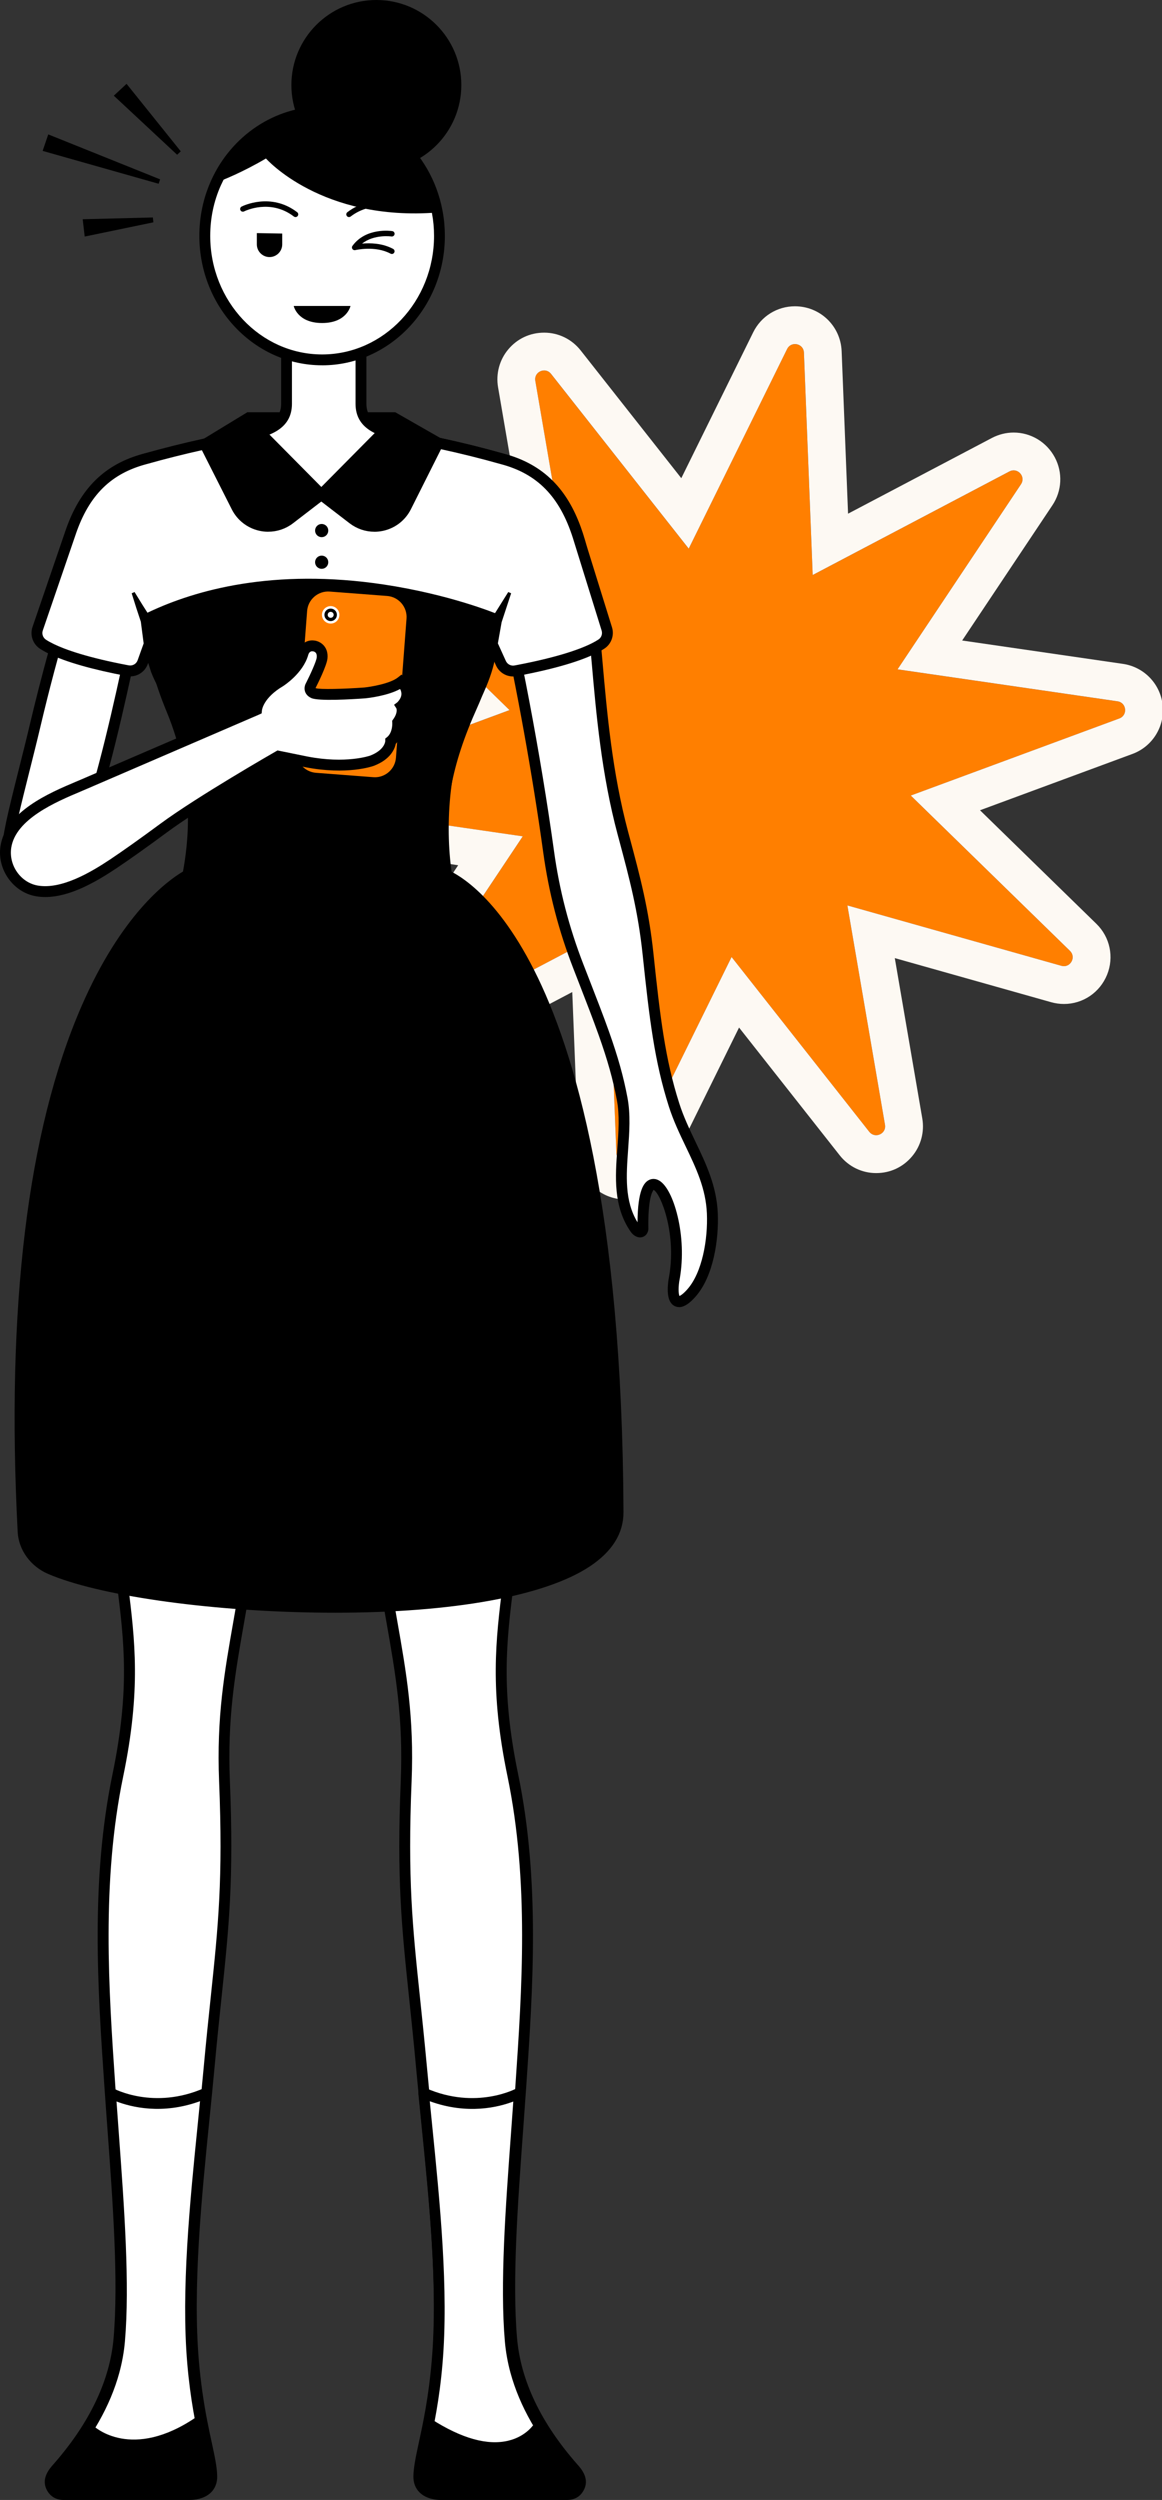 <svg width="325" height="699" viewBox="0 0 325 699" fill="none" xmlns="http://www.w3.org/2000/svg">
<rect x="0" y="0" width="325" height="699" fill="#333333" stroke="none"/>
<g clip-path="url(#clip0_445_4151)">
<path d="M227.304 160.782L282.333 131.821C284.618 130.618 286.988 133.262 285.562 135.41L251.033 187.155L312.562 196.095C315.114 196.465 315.484 199.998 313.066 200.894L254.738 222.446L299.261 265.874C301.107 267.678 299.331 270.749 296.85 270.05L237.005 253.17L247.525 314.499C247.958 317.045 244.715 318.486 243.121 316.464L204.616 267.602L177.105 323.404C175.966 325.719 172.492 324.978 172.387 322.403L169.934 260.228L114.905 289.189C112.619 290.393 110.25 287.748 111.676 285.601L146.204 233.856L84.675 224.916C82.124 224.545 81.754 221.012 84.172 220.117L142.5 198.564L97.976 155.137C96.131 153.332 97.906 150.261 100.388 150.96L160.232 167.84L149.713 106.512C149.28 103.965 152.523 102.524 154.116 104.546L192.622 153.409L220.133 97.607C221.272 95.291 224.746 96.033 224.851 98.607L227.304 160.782Z" fill="#FF7F00"/>
<path d="M222.341 96.207C223.572 96.207 224.795 97.089 224.851 98.6L227.304 160.775L282.333 131.814C282.731 131.604 283.13 131.513 283.507 131.513C285.324 131.513 286.743 133.626 285.562 135.403L251.034 187.148L312.562 196.088C315.114 196.458 315.484 199.991 313.066 200.887L254.738 222.439L299.261 265.867C300.925 267.49 299.653 270.148 297.563 270.148C297.332 270.148 297.095 270.113 296.85 270.043L237.005 253.163L247.525 314.492C247.818 316.198 246.455 317.409 245.043 317.409C244.351 317.409 243.646 317.115 243.121 316.45L204.616 267.587L177.105 323.39C176.637 324.348 175.763 324.782 174.903 324.782C173.673 324.782 172.45 323.9 172.394 322.389L169.941 260.214L114.912 289.175C114.514 289.385 114.115 289.476 113.738 289.476C111.921 289.476 110.502 287.363 111.683 285.587L146.211 233.842L84.682 224.902C82.131 224.531 81.761 220.998 84.179 220.103L142.507 198.55L97.983 155.123C96.32 153.5 97.592 150.842 99.682 150.842C99.912 150.842 100.15 150.876 100.395 150.946L160.239 167.826L149.72 106.498C149.426 104.791 150.789 103.581 152.201 103.581C152.893 103.581 153.599 103.874 154.123 104.539L192.629 153.402L220.14 97.6C220.608 96.641 221.482 96.207 222.341 96.207ZM222.341 85.638C217.351 85.638 212.878 88.429 210.662 92.92L190.553 133.703L162.413 97.991C159.918 94.823 156.192 93.011 152.201 93.011C148.21 93.011 144.66 94.71 142.164 97.684C139.697 100.615 138.656 104.483 139.306 108.296L146.994 153.122L103.26 140.789C102.086 140.46 100.884 140.292 99.682 140.292C94.377 140.292 89.638 143.496 87.625 148.456C85.619 153.388 86.793 158.991 90.616 162.713L123.16 194.458L80.531 210.204C74.925 212.275 71.444 217.878 72.073 223.824C72.695 229.77 77.266 234.527 83.18 235.388L128.15 241.921L102.911 279.739C100.227 283.754 99.975 288.888 102.24 293.128C104.526 297.409 108.936 300.067 113.752 300.067C115.849 300.067 117.96 299.542 119.84 298.549L160.058 277.381L161.854 322.823C162.133 329.86 167.872 335.373 174.917 335.373C179.908 335.373 184.381 332.582 186.597 328.091L206.706 287.307L234.846 323.019C237.341 326.188 241.066 328 245.057 328C249.048 328 252.599 326.3 255.094 323.327C257.562 320.396 258.603 316.527 257.953 312.715L250.265 267.888L293.998 280.221C295.173 280.55 296.375 280.718 297.577 280.718C302.882 280.718 307.621 277.514 309.634 272.554C311.64 267.622 310.466 262.019 306.642 258.298L274.099 226.553L316.728 210.806C322.334 208.735 325.815 203.139 325.186 197.186C324.564 191.24 319.992 186.483 314.079 185.623L269.108 179.089L294.348 141.272C297.032 137.256 297.283 132.122 295.019 127.883C292.733 123.601 288.323 120.943 283.507 120.943C281.403 120.943 279.299 121.468 277.412 122.461L237.194 143.629L235.398 98.187C235.118 91.15 229.38 85.638 222.334 85.638H222.341Z" fill="#FDF9F3"/>
<path d="M69.171 116.788C69.171 116.788 97.143 116.788 110.563 116.788L89.867 138.32L69.171 116.788Z" fill="black"/>
<path d="M88.776 139.369L68.08 117.837L69.171 115.27H110.563L111.653 117.837L90.957 139.369H88.769H88.776ZM72.735 118.306L89.867 136.13L106.998 118.306H72.735Z" fill="black"/>
<path d="M82.968 353.057C81.123 384.026 73.365 414.47 68.248 444.99C65.117 463.675 61.93 476.966 62.789 498.002C64.236 533.58 61.559 544.654 58.463 578.4C56.17 603.338 51.97 635.006 54.136 660.26C54.409 663.428 54.744 666.318 55.115 668.941C56.792 680.889 59.162 687.598 59.253 692.375C59.351 697.769 52.969 697.475 52.969 697.475H17.847C16.644 697.482 15.156 697.111 14.331 695.25C13.31 692.949 15.414 690.794 16.204 689.892C21.922 683.372 26.185 676.783 29.03 670.214C31.42 664.737 32.825 659.273 33.294 653.887C34.964 634.551 32.336 606.892 30.707 583.044C28.715 553.832 27.024 525.081 32.965 496.372C39.696 463.857 34.188 450.559 32.301 424.235C30.756 402.717 27.877 378.122 27.262 356.562C26.975 346.405 26.982 337.667 27.192 330.203C28.072 299.41 32.301 290.029 32.301 290.029C42.205 282.11 59.064 286.412 68.276 293.491C77.859 300.851 82.745 312.792 83.29 324.649C83.807 334.114 83.534 343.613 82.968 353.057Z" fill="white"/>
<path d="M53.179 699C53.067 699 52.983 699 52.927 699H17.84C17.84 699 17.812 699 17.798 699C15.561 699 13.835 697.895 12.933 695.873C11.57 692.823 13.905 690.193 14.904 689.067L15.051 688.899C20.58 682.596 24.808 676.111 27.632 669.612C29.932 664.345 31.323 659.007 31.77 653.761C33.154 637.685 31.567 616.007 30.036 595.035C29.743 591.005 29.449 587.032 29.184 583.149C27.352 556.343 25.276 525.962 31.469 496.064C36.376 472.37 34.691 458.82 32.741 443.13C32.021 437.331 31.274 431.328 30.777 424.347C30.239 416.89 29.561 409.223 28.834 401.108C27.506 386.173 26.129 370.734 25.731 356.611C25.458 347.034 25.437 338.136 25.661 330.161C26.542 299.417 30.728 289.805 30.903 289.406L31.05 289.07L31.337 288.839C41.436 280.76 58.847 284.334 69.185 292.281C78.488 299.424 84.171 311.197 84.785 324.572C85.233 332.819 85.135 341.906 84.464 353.141C83.178 374.701 78.984 396.289 74.93 417.17C73.141 426.369 71.296 435.882 69.73 445.235C69.241 448.159 68.745 450.958 68.269 453.672C65.753 467.991 63.572 480.359 64.292 497.939C65.418 525.591 64.041 538.722 61.951 558.603C61.343 564.374 60.658 570.914 59.959 578.532C59.553 582.96 59.092 587.535 58.603 592.376C56.38 614.461 53.864 639.49 55.625 660.127C55.884 663.093 56.205 665.982 56.597 668.724C57.422 674.593 58.414 679.21 59.218 682.918C60.05 686.751 60.7 689.78 60.748 692.34C60.783 694.187 60.175 695.768 59.001 696.915C57.037 698.825 54.129 698.993 53.165 698.993L53.179 699ZM17.833 695.957H53.032C53.731 695.985 55.8 695.817 56.911 694.733C57.484 694.173 57.75 693.411 57.736 692.403C57.694 690.144 57.065 687.241 56.275 683.568C55.464 679.812 54.451 675.132 53.612 669.151C53.214 666.359 52.885 663.407 52.627 660.392C50.837 639.476 53.367 614.3 55.604 592.082C56.093 587.249 56.548 582.681 56.953 578.26C57.652 570.621 58.344 564.073 58.952 558.288C61.028 538.54 62.398 525.493 61.28 498.064C60.553 480.156 62.755 467.642 65.306 453.147C65.781 450.44 66.27 447.656 66.76 444.739C68.332 435.351 70.184 425.816 71.974 416.596C76.014 395.813 80.186 374.33 81.459 352.966C82.123 341.851 82.22 332.875 81.78 324.726C81.207 312.232 75.951 301.284 67.361 294.688C54.772 285.013 39.836 286.3 33.566 290.973C32.867 292.862 29.484 303.306 28.715 330.245C28.492 338.164 28.513 347.006 28.785 356.52C29.184 370.546 30.554 385.942 31.882 400.836C32.602 408.964 33.287 416.645 33.825 424.13C34.321 431.035 35.062 436.995 35.775 442.759C37.76 458.715 39.472 472.503 34.461 496.686C28.352 526.179 30.414 556.336 32.231 582.947C32.497 586.822 32.783 590.795 33.084 594.818C34.629 615.909 36.222 637.713 34.817 654.027C34.335 659.609 32.867 665.261 30.435 670.836C27.492 677.615 23.089 684.373 17.357 690.906L17.197 691.088C16.141 692.277 15.233 693.53 15.729 694.642C16.141 695.579 16.77 695.964 17.854 695.964L17.833 695.957Z" fill="black"/>
<path d="M149.208 330.203C148.334 299.403 144.099 290.029 144.099 290.029C134.194 282.11 117.336 286.412 108.123 293.491C98.541 300.851 93.655 312.792 93.11 324.649C92.593 334.114 92.865 343.613 93.431 353.057C95.277 384.026 103.035 414.47 108.151 444.991C111.283 463.675 114.47 476.973 113.61 498.002C112.156 533.58 114.833 544.654 117.937 578.4C120.229 603.331 124.43 635.006 122.27 660.26C120.767 677.853 117.259 686.555 117.154 692.375C117.049 697.776 123.437 697.482 123.437 697.482H158.56C159.762 697.482 161.244 697.118 162.076 695.257C163.103 692.956 160.992 690.801 160.202 689.899C149.718 677.944 144.134 665.751 143.113 653.894C141.45 634.559 144.071 606.899 145.699 583.044C147.691 553.832 149.39 525.088 143.442 496.379C136.704 463.857 142.218 450.566 144.113 424.242C145.657 402.724 148.537 378.129 149.152 356.569C149.446 346.412 149.432 337.681 149.215 330.21L149.208 330.203Z" fill="white"/>
<path d="M123.179 699C122.277 699 119.342 698.839 117.371 696.915C116.196 695.768 115.588 694.187 115.623 692.34C115.672 689.787 116.329 686.751 117.154 682.911C118.3 677.601 119.873 670.34 120.747 660.127C122.515 639.504 119.992 614.482 117.769 592.404C117.28 587.556 116.818 582.974 116.413 578.539C115.714 570.921 115.029 564.374 114.421 558.603C112.331 538.722 110.954 525.584 112.087 497.939C112.806 480.373 110.626 468.012 108.11 453.693C107.627 450.972 107.138 448.173 106.649 445.235C105.083 435.896 103.238 426.397 101.455 417.212C97.394 396.324 93.201 374.722 91.915 353.141C91.244 341.899 91.146 332.819 91.593 324.558C92.208 311.19 97.898 299.424 107.194 292.281C117.531 284.334 134.942 280.76 145.042 288.839L145.329 289.07L145.476 289.406C145.65 289.798 149.844 299.417 150.718 330.161C150.948 338.227 150.92 347.125 150.655 356.604C150.249 370.734 148.88 386.18 147.552 401.122C146.832 409.23 146.147 416.89 145.615 424.34C145.112 431.321 144.371 437.324 143.644 443.13C141.694 458.82 140.01 472.37 144.916 496.064C151.102 525.941 149.033 556.329 147.202 583.142C146.936 587.011 146.65 590.984 146.356 595.007C144.819 615.986 143.232 637.678 144.616 653.761C145.636 665.583 151.256 677.405 161.335 688.899L161.482 689.06C162.481 690.186 164.823 692.809 163.46 695.873C162.824 697.3 161.461 699 158.574 699H123.438C123.396 699 123.312 699 123.186 699H123.179ZM129.882 287.419C123.424 287.419 115.889 289.441 109.046 294.695C100.456 301.291 95.2 312.232 94.627 324.719C94.179 332.875 94.284 341.844 94.941 352.966C96.213 374.337 100.393 395.841 104.433 416.638C106.222 425.844 108.075 435.365 109.64 444.739C110.129 447.663 110.626 450.461 111.101 453.175C113.652 467.663 115.854 480.17 115.12 498.071C114.002 525.5 115.372 538.547 117.441 558.295C118.049 564.08 118.734 570.628 119.44 578.267C119.845 582.688 120.306 587.263 120.796 592.11C123.032 614.321 125.562 639.49 123.773 660.392C122.885 670.795 121.292 678.175 120.125 683.561C119.328 687.241 118.699 690.151 118.657 692.41C118.636 693.418 118.908 694.187 119.475 694.747C120.579 695.831 122.648 695.999 123.361 695.971H158.546C158.546 695.971 158.553 695.971 158.56 695.971C159.643 695.971 160.259 695.586 160.678 694.642C161.174 693.523 160.266 692.27 159.21 691.081L159.049 690.899C148.537 678.909 142.666 666.506 141.589 654.02C140.185 637.699 141.778 615.881 143.323 594.783C143.616 590.767 143.903 586.801 144.169 582.932C145.986 556.315 148.041 526.144 141.939 496.672C136.927 472.489 138.64 458.701 140.625 442.745C141.345 436.981 142.079 431.021 142.575 424.116C143.113 416.638 143.798 408.971 144.518 400.85C145.846 385.949 147.216 370.546 147.614 356.513C147.887 347.09 147.908 338.248 147.677 330.238C146.915 303.313 143.533 292.862 142.827 290.966C139.961 288.832 135.292 287.405 129.861 287.405L129.882 287.419Z" fill="black"/>
<path d="M168.877 288.937C166.955 283.53 164.599 277.577 161.74 270.19C157.673 259.69 154.961 249.211 153.43 238.102C149.711 211.17 143.665 179.474 138.577 159.705C139.339 166.364 139.367 167.91 138.577 173.122C136.69 185.588 137.613 185.958 129.959 201.229C122.823 215.472 123.081 236.752 125.472 247.574C135.9 265.048 144.106 290.029 144.106 290.029C120.16 305.985 105.593 315.968 98.471 320.906C94.816 323.439 93.117 324.649 93.117 324.649C84.289 325.16 83.29 324.649 83.29 324.649C63.621 312.001 32.301 290.029 32.301 290.029C38.857 271.26 52.319 245.888 52.319 245.888C52.319 245.888 58.687 237.27 57.456 224.524C57.072 220.565 56.548 216.29 55.828 211.897C54.549 204.02 46.504 194.836 43.666 187.301C41.108 179.635 41.038 175.423 40.947 173.982C40.765 171.247 40.982 166.427 41.024 165.777C41.157 164.231 41.359 162.37 41.674 159.67C36.586 179.439 32.553 205.692 22.781 235.57C22.781 235.57 18.343 244.405 10.347 242.558C4.727 241.257 2.288 236.927 2.288 236.927C1.799 233.555 6.447 217.186 9.851 202.775C17.134 171.933 29.561 130.8 40.633 128.281C51.599 125.791 59.26 123.622 68.716 121.804C76.321 120.335 80.144 118.096 80.144 112.899V86.218H100.966V112.899C100.966 118.103 104.79 120.342 112.394 121.804C121.851 123.629 129.651 125.245 140.478 128.281C173.958 137.131 161.09 183.797 174.217 232.953C177.187 244.069 179.878 253.695 181.255 266.797C183.121 284.579 184.561 296.478 188.51 308.867C191.893 319.486 198.736 327.685 199.239 339.213C199.54 346.083 198.177 356.205 193.319 361.599C189.202 366.173 187.714 363.522 188.503 358.024C192.334 338.458 179.424 317.01 179.843 343.578C179.739 344.705 178.55 344.831 177.628 343.487C170.268 332.792 176.244 319.046 174.021 307.23C172.84 300.949 171.176 295.331 168.898 288.937H168.877Z" fill="white"/>
<path d="M189.887 365.46C189.503 365.46 189.118 365.383 188.741 365.201C186.987 364.376 186.392 361.892 186.98 357.807L186.994 357.73C189.482 345.012 184.666 333.484 182.814 332.715C182.513 333.022 181.199 334.876 181.339 343.557V343.641V343.725C181.234 344.817 180.57 345.656 179.606 345.908C178.466 346.209 177.229 345.607 176.363 344.355C171.505 337.29 172.085 329.098 172.658 321.179C173.001 316.366 173.329 311.819 172.518 307.517C171.449 301.816 169.932 296.416 167.458 289.455C165.885 285.041 164.005 280.193 161.824 274.583L160.335 270.749C156.233 260.165 153.486 249.56 151.934 238.319C148.963 216.78 144.497 192.114 140.164 172.821C140.136 172.996 140.108 173.178 140.087 173.36C139.807 175.213 139.59 176.794 139.395 178.2C138.283 186.266 137.948 188.708 131.322 201.922C124.486 215.563 124.626 236.395 126.904 247.021C137.235 264.433 145.469 289.315 145.553 289.567L145.916 290.665L144.951 291.309C120.579 307.545 105.915 317.612 99.338 322.173C95.696 324.698 94.005 325.901 93.998 325.901L93.641 326.153L93.208 326.181C87.078 326.531 83.513 326.482 82.605 326.02L82.472 325.943C63.006 313.421 31.749 291.512 31.434 291.288L30.498 290.63L30.875 289.546C37.389 270.882 50.851 245.447 50.984 245.195L51.103 245.006C51.159 244.929 57.107 236.661 55.947 224.692C55.527 220.369 54.982 216.157 54.332 212.17C53.626 207.84 50.62 202.887 47.713 198.095C45.532 194.5 43.47 191.107 42.247 187.861C40.206 181.74 39.696 177.767 39.528 175.57C39.088 177.585 38.647 179.635 38.193 181.719C34.719 197.795 30.777 216.025 24.221 236.066L24.137 236.276C22.418 239.697 17.245 245.734 10.011 244.062C3.812 242.628 1.086 237.899 0.967 237.703L0.827 237.458L0.785 237.179C0.408 234.604 2.253 227.063 5.293 214.975C6.328 210.855 7.404 206.588 8.376 202.46C10.899 191.786 16.071 171.352 22.404 154.409C28.862 137.124 34.712 128.107 40.297 126.84C44.47 125.889 48.132 125.001 51.676 124.133C57.268 122.769 62.552 121.482 68.43 120.349C74.888 119.103 78.628 117.488 78.628 112.934V84.735H102.483V112.934C102.483 117.495 106.222 119.103 112.681 120.349C121.446 122.042 129.616 123.692 140.891 126.861C163.942 132.954 165.948 155.815 168.492 184.755C169.778 199.368 171.232 215.934 175.685 232.604L176.146 234.317C178.991 244.957 181.451 254.142 182.772 266.685C184.645 284.509 186.064 296.22 189.964 308.448C191.173 312.253 192.886 315.821 194.535 319.276C197.436 325.334 200.427 331.595 200.756 339.185C201.071 346.426 199.603 356.919 194.444 362.648C193.752 363.41 191.886 365.488 189.908 365.488L189.887 365.46ZM189.978 358.276C189.629 360.738 189.859 361.962 190.041 362.368C190.321 362.256 190.999 361.878 192.173 360.577C196.429 355.855 198.016 346.475 197.709 339.276C197.408 332.302 194.675 326.594 191.781 320.55C190.083 317.003 188.329 313.337 187.056 309.329C183.072 296.821 181.633 284.978 179.745 266.958C178.452 254.653 176.02 245.573 173.21 235.059L172.749 233.345C168.227 216.423 166.759 199.718 165.466 184.979C162.929 156.137 161.097 135.298 140.087 129.75C128.903 126.616 120.796 124.973 112.101 123.294C105.53 122.028 99.442 119.887 99.442 112.899V87.736H81.654V112.899C81.654 119.894 75.573 122.028 68.996 123.294C63.188 124.413 57.939 125.693 52.382 127.05C48.831 127.918 45.155 128.813 40.961 129.764C33.056 131.562 21.425 160.355 11.318 203.125C10.34 207.273 9.263 211.547 8.229 215.675C5.985 224.615 3.665 233.849 3.756 236.423C4.329 237.284 6.496 240.103 10.682 241.068C17.078 242.544 20.88 235.884 21.369 234.968C27.856 215.122 31.77 197.018 35.223 181.041C36.907 173.234 38.501 165.868 40.199 159.278L43.177 159.831C42.855 162.608 42.659 164.399 42.534 165.896C42.485 166.637 42.282 171.317 42.457 173.87L42.478 174.255C42.576 175.948 42.806 179.914 45.099 186.805C46.203 189.736 48.188 193.01 50.299 196.479C53.36 201.516 56.52 206.728 57.316 211.638C57.98 215.689 58.533 219.97 58.959 224.363C60.175 236.948 54.367 245.601 53.605 246.671C52.738 248.315 40.479 271.659 34.111 289.427C39.472 293.177 66.375 311.931 83.891 323.215C84.38 323.292 86.358 323.488 92.593 323.138C93.264 322.662 94.899 321.515 97.604 319.64C104.098 315.135 118.482 305.265 142.295 289.392C140.59 284.404 133.16 263.404 124.172 248.336L124.046 248.126L123.99 247.889C121.725 237.654 120.977 215.752 128.603 200.537C134.998 187.763 135.292 185.644 136.382 177.76C136.578 176.347 136.795 174.745 137.081 172.884C137.836 167.868 137.836 166.525 137.074 159.866L140.052 159.313C145.259 179.544 151.242 211.121 154.94 237.878C156.456 248.882 159.147 259.263 163.166 269.63L164.655 273.464C166.843 279.095 168.737 283.964 170.324 288.42C172.854 295.541 174.405 301.081 175.503 306.944C176.383 311.63 176.027 316.59 175.685 321.382C175.153 328.769 174.657 335.758 178.306 341.76C178.375 332.638 180.144 330.63 181.507 329.937C182.108 329.63 183.338 329.28 184.792 330.378C186.791 331.889 188.636 335.87 189.74 341.032C190.957 346.726 191.041 352.84 189.985 358.262L189.978 358.276Z" fill="black"/>
<path d="M41.821 180.684L41.737 180.075L41.716 180.145L39.934 185.112C39.318 186.833 37.536 187.861 35.74 187.518C35.733 187.518 35.719 187.518 35.712 187.518C24.417 185.378 18.021 183.195 14.422 181.446C13.443 180.978 12.667 180.537 12.059 180.138C10.612 179.201 9.99 177.41 10.55 175.78L19.482 149.708L19.762 148.897V148.869C23.284 138.6 29.309 131.289 40.626 128.295C46.867 126.54 52.102 125.266 57.233 124.147C64.18 132.626 76.16 138.215 89.769 138.215C103.378 138.215 115.623 132.493 122.536 123.86C128.093 125.05 133.684 126.393 140.464 128.302C152.151 131.387 158.19 139.082 161.663 149.89L161.866 150.541L161.957 150.848L169.729 175.85C170.219 177.431 169.625 179.152 168.241 180.068C167.8 180.362 167.269 180.677 166.626 181.013C163.243 182.796 156.855 185.147 144.798 187.448C144.602 187.483 144.399 187.525 144.197 187.56C142.505 187.875 140.814 187.001 140.108 185.434L137.675 180.075" fill="white"/>
<path d="M143.498 189.141C141.471 189.141 139.59 187.966 138.724 186.056L136.291 180.705L139.052 179.453L141.485 184.811C141.911 185.741 142.911 186.266 143.917 186.07L144.511 185.958C156.792 183.615 162.929 181.243 165.913 179.669C166.465 179.376 166.962 179.082 167.395 178.802C168.206 178.27 168.562 177.242 168.269 176.305L160.203 150.345C156.498 138.823 150.285 132.472 140.066 129.771C134.167 128.113 128.903 126.805 123.102 125.546C115.553 134.451 103.161 139.74 89.748 139.74C76.335 139.74 64.208 134.556 56.646 125.833C51.34 127.015 46.35 128.267 41.017 129.764C31.057 132.395 24.948 138.418 21.209 149.303L21.181 149.4L20.901 150.212L11.968 176.284C11.64 177.249 12.01 178.312 12.87 178.872C13.485 179.271 14.226 179.676 15.072 180.089C18.14 181.579 24.256 183.818 35.984 186.035C37.089 186.245 38.13 185.637 38.494 184.608L40.29 179.6L42.352 173.521L43.309 180.488L43.016 180.53L43.156 180.579L43.135 180.649L41.345 185.637C40.472 188.078 37.99 189.505 35.446 189.022C25.738 187.183 18.448 185.098 13.744 182.817C12.793 182.356 11.94 181.887 11.22 181.418C9.187 180.103 8.313 177.585 9.096 175.297L18.315 148.379C22.369 136.557 29.323 129.708 40.22 126.833C45.882 125.245 51.187 123.916 56.89 122.664L57.799 122.468L58.386 123.189C65.32 131.653 77.041 136.704 89.748 136.704C102.455 136.704 114.421 131.548 121.334 122.916L121.921 122.181L122.837 122.377C129.057 123.713 134.621 125.084 140.863 126.84C152.018 129.792 159.091 136.97 163.096 149.428L163.404 150.429L171.169 175.402C171.861 177.62 170.995 180.061 169.072 181.334C168.555 181.677 167.968 182.02 167.332 182.356C162.719 184.79 155.233 187.001 145.084 188.938L144.483 189.05C144.155 189.113 143.826 189.141 143.505 189.141H143.498Z" fill="black"/>
<path d="M68.94 117.187L89.867 138.32L81.032 145.112C76.119 148.89 68.982 147.267 66.179 141.734L57.338 124.252L68.94 117.187Z" fill="black"/>
<path d="M75.014 148.68C74.168 148.68 73.316 148.589 72.477 148.393C69.157 147.638 66.368 145.462 64.83 142.419L55.352 123.678L69.178 115.263L92.159 138.467L81.955 146.309C79.942 147.861 77.502 148.673 75.014 148.673V148.68ZM59.323 124.819L67.535 141.048C68.668 143.28 70.716 144.881 73.155 145.434C75.594 145.987 78.132 145.434 80.117 143.909L87.588 138.166L68.71 119.11L59.323 124.819Z" fill="black"/>
<path d="M110.822 117.166L89.867 138.32L98.702 145.112C103.615 148.89 110.752 147.267 113.555 141.733L122.529 123.853L110.822 117.159V117.166Z" fill="black"/>
<path d="M104.72 148.68C102.231 148.68 99.799 147.861 97.779 146.315L87.581 138.474L110.563 115.27L124.528 123.252L114.91 142.419C113.366 145.469 110.584 147.645 107.257 148.4C106.411 148.589 105.565 148.687 104.72 148.687V148.68ZM92.152 138.166L99.624 143.909C101.609 145.434 104.14 145.994 106.586 145.434C109.025 144.881 111.073 143.279 112.205 141.048L120.53 124.455L111.08 119.054L92.152 138.159V138.166Z" fill="black"/>
<path d="M89.972 150.198C90.991 150.198 91.817 149.371 91.817 148.351C91.817 147.331 90.991 146.504 89.972 146.504C88.953 146.504 88.126 147.331 88.126 148.351C88.126 149.371 88.953 150.198 89.972 150.198Z" fill="black"/>
<path d="M89.972 159.047C90.991 159.047 91.817 158.22 91.817 157.2C91.817 156.18 90.991 155.354 89.972 155.354C88.953 155.354 88.126 156.18 88.126 157.2C88.126 158.22 88.953 159.047 89.972 159.047Z" fill="black"/>
<path d="M136.187 179.809L137.312 173.458L137.361 173.185L137.445 173.052L142.156 165.532L142.959 165.889L140.164 174.388L140.296 173.989L139.171 180.341L136.187 179.809Z" fill="black"/>
<path d="M40.227 180.271L39.381 173.758L39.521 174.227C38.578 171.45 37.683 168.68 36.83 165.889L37.634 165.532C39.137 168.015 40.681 170.478 42.254 172.905L42.352 173.059L42.394 173.374L43.239 179.886L40.234 180.278L40.227 180.271Z" fill="black"/>
<path d="M35.397 23.442L50.558 42.315L49.537 43.267L31.833 26.757L35.397 23.442Z" fill="black"/>
<path d="M13.499 37.579L44.784 50.15L44.365 51.381L11.927 42.189L13.499 37.579Z" fill="black"/>
<path d="M23.131 61.301L42.751 60.804L42.904 62.161L23.69 66.141L23.131 61.301Z" fill="black"/>
<path d="M105.265 47.569C118.39 47.569 129.029 36.92 129.029 23.784C129.029 10.649 118.39 0 105.265 0C92.14 0 81.501 10.649 81.501 23.784C81.501 36.92 92.14 47.569 105.265 47.569Z" fill="black"/>
<path d="M122.906 65.96C122.906 85.099 108.214 100.622 90.09 100.622C71.966 100.622 57.274 85.099 57.274 65.96C57.274 60.664 58.4 55.641 60.413 51.15C60.427 51.122 60.441 51.087 60.448 51.059C65.732 39.363 77.013 31.29 90.083 31.29C105.978 31.29 119.23 43.224 122.249 59.069C122.27 59.181 122.298 59.3 122.312 59.412C122.704 61.531 122.906 63.721 122.906 65.96Z" fill="white"/>
<path d="M90.091 102.14C71.163 102.14 55.758 85.91 55.758 65.96C55.758 60.573 56.848 55.396 59.008 50.577L59.071 50.43C64.739 37.88 76.915 29.772 90.091 29.772C106.39 29.772 120.544 41.972 123.745 58.789C123.773 58.908 123.794 59.041 123.815 59.174C124.22 61.364 124.423 63.644 124.423 65.966C124.423 85.917 109.018 102.147 90.091 102.147V102.14ZM61.867 51.619C61.832 51.71 61.797 51.78 61.776 51.822C59.805 56.215 58.798 60.986 58.798 65.96C58.798 84.238 72.84 99.104 90.097 99.104C107.355 99.104 121.397 84.231 121.397 65.96C121.397 63.812 121.208 61.706 120.83 59.692L120.817 59.615C120.803 59.531 120.789 59.454 120.775 59.37C117.846 43.973 104.943 32.808 90.097 32.808C78.138 32.808 67.067 40.188 61.874 51.619H61.867Z" fill="black"/>
<path d="M78.935 65.302V68.324C78.935 70.29 77.342 71.878 75.385 71.878C73.428 71.878 71.834 70.283 71.834 68.324V65.176L78.942 65.302H78.935Z" fill="black"/>
<path d="M82.661 60.699C82.5 60.699 82.339 60.65 82.199 60.545C75.608 55.508 68.57 58.964 68.269 59.111C67.892 59.3 67.437 59.153 67.249 58.775C67.06 58.404 67.207 57.943 67.584 57.754C67.913 57.586 75.755 53.704 83.115 59.335C83.45 59.587 83.513 60.062 83.255 60.398C83.108 60.594 82.877 60.699 82.654 60.699H82.661Z" fill="black"/>
<path d="M97.611 60.699C97.381 60.699 97.157 60.594 97.01 60.398C96.759 60.062 96.822 59.587 97.15 59.335C104.517 53.711 112.352 57.586 112.681 57.754C113.051 57.943 113.205 58.398 113.016 58.775C112.828 59.146 112.373 59.3 111.996 59.111C111.702 58.964 104.664 55.508 98.066 60.545C97.926 60.65 97.765 60.699 97.604 60.699H97.611Z" fill="black"/>
<path d="M122.312 59.412C89.93 61.993 74.385 44.316 74.385 44.316C67.794 48.198 62.209 50.402 60.448 51.052C65.732 39.356 77.013 31.283 90.084 31.283C105.978 31.283 119.23 43.218 122.25 59.062C122.271 59.174 122.299 59.293 122.312 59.405V59.412Z" fill="black"/>
<path d="M98.031 85.547C98.031 85.547 97.045 90.317 90.091 90.317C83.136 90.317 82.15 85.547 82.15 85.547H98.038H98.031Z" fill="black"/>
<path d="M109.598 71.017C109.48 71.017 109.354 70.989 109.242 70.926C104.929 68.604 99.429 69.919 99.373 69.933C99.065 70.01 98.737 69.884 98.562 69.618C98.387 69.352 98.387 69.01 98.576 68.751C102.357 63.546 109.417 64.567 109.717 64.616C110.13 64.679 110.416 65.064 110.353 65.484C110.29 65.897 109.899 66.183 109.487 66.12C109.431 66.113 104.657 65.428 101.274 68.114C103.476 67.911 106.921 67.96 109.955 69.597C110.325 69.793 110.465 70.255 110.262 70.625C110.123 70.877 109.864 71.024 109.591 71.024L109.598 71.017Z" fill="black"/>
<path d="M58.868 692.159C58.966 697.433 52.718 697.146 52.718 697.146H18.364C17.183 697.153 15.729 696.79 14.925 694.971C13.925 692.718 15.987 690.613 16.756 689.731C24.515 680.882 29.526 671.914 31.945 663.044C32.72 660.183 33.231 657.336 33.475 654.509C35.104 635.594 32.539 608.543 30.945 585.213C30.945 585.213 42.681 591.81 57.666 585.213V585.227C55.373 608.83 51.872 637.56 53.864 660.749C55.332 677.958 58.757 686.471 58.868 692.166V692.159Z" fill="white"/>
<path d="M52.934 698.636C52.794 698.636 52.704 698.636 52.655 698.636H18.371C18.371 698.636 18.343 698.636 18.329 698.636C16.141 698.636 14.45 697.552 13.576 695.579C12.248 692.592 14.527 690.018 15.505 688.92L15.652 688.759C23.124 680.231 28.128 671.452 30.526 662.659C31.267 659.931 31.77 657.147 32.008 654.384C33.364 638.665 31.812 617.462 30.309 596.951C30.023 593.006 29.736 589.11 29.477 585.311L29.289 582.569L31.679 583.912C31.784 583.975 42.995 590.047 57.079 583.849L59.162 582.933V585.367C58.875 588.277 58.568 591.271 58.267 594.321C56.093 615.93 53.626 640.428 55.353 660.616C56.205 670.613 57.743 677.72 58.861 682.918C59.672 686.667 60.315 689.633 60.364 692.131C60.399 693.935 59.805 695.481 58.652 696.608C56.73 698.475 53.885 698.636 52.941 698.636H52.934ZM52.718 695.663C53.459 695.691 55.499 695.53 56.576 694.467C57.135 693.921 57.394 693.173 57.38 692.187C57.338 689.976 56.723 687.136 55.947 683.547C54.807 678.28 53.249 671.06 52.382 660.875C50.628 640.407 53.109 615.769 55.297 594.027C55.52 591.817 55.737 589.641 55.947 587.501C45.33 591.376 36.607 589.124 32.588 587.578C32.797 590.586 33.021 593.643 33.252 596.735C34.761 617.357 36.32 638.686 34.943 654.635C34.691 657.573 34.16 660.532 33.37 663.436C30.854 672.669 25.64 681.847 17.868 690.711L17.707 690.892C16.672 692.054 15.785 693.278 16.274 694.369C16.68 695.286 17.281 695.649 18.35 695.663H52.711H52.718Z" fill="black"/>
<path d="M58.868 692.159C58.966 697.433 52.717 697.146 52.717 697.146H18.364C17.183 697.153 15.729 696.79 14.925 694.971C13.925 692.718 24.263 680.162 25.032 679.273C25.032 679.273 36.362 690.291 55.793 677.007C55.912 677.874 58.854 691.403 58.868 692.159Z" fill="black"/>
<path d="M52.934 698.636C52.794 698.636 52.704 698.636 52.655 698.636H18.371C18.371 698.636 18.343 698.636 18.329 698.636C16.141 698.636 14.45 697.552 13.576 695.579C13.101 694.516 13.024 692.788 18.119 685.744C20.81 682.022 23.62 678.65 23.921 678.301L24.948 677.126L26.066 678.217C26.493 678.623 36.851 688.171 54.954 675.789L56.932 674.432L57.261 676.811C57.31 677.146 57.848 679.707 58.372 682.19C59.952 689.703 60.343 691.655 60.35 692.138C60.385 693.942 59.791 695.488 58.638 696.615C56.716 698.482 53.871 698.643 52.927 698.643L52.934 698.636ZM52.718 695.663C53.458 695.691 55.499 695.53 56.576 694.467C57.128 693.928 57.394 693.194 57.38 692.229C57.296 691.487 56.191 686.268 55.464 682.799C55.171 681.386 54.94 680.287 54.766 679.455C45.183 685.422 37.599 685.576 32.825 684.583C29.205 683.827 26.633 682.337 25.235 681.337C22.11 685.121 16.547 692.634 16.344 694.509C16.749 695.313 17.35 695.663 18.329 695.663H52.718Z" fill="black"/>
<path d="M117.287 692.159C117.189 697.433 123.438 697.146 123.438 697.146H157.791C158.973 697.153 160.427 696.79 161.23 694.971C162.23 692.718 160.168 690.613 159.399 689.731C151.641 680.882 146.629 671.914 144.211 663.044C143.435 660.183 142.925 657.336 142.68 654.509C141.051 635.594 143.617 608.543 145.21 585.213C145.21 585.213 133.475 591.81 118.489 585.213V585.227C120.782 608.83 124.284 637.56 122.292 660.749C120.824 677.958 117.399 686.471 117.287 692.166V692.159Z" fill="white"/>
<path d="M123.186 698.636C122.299 698.636 119.44 698.475 117.511 696.601C116.357 695.481 115.77 693.935 115.798 692.131C115.847 689.633 116.49 686.667 117.301 682.918C118.426 677.727 119.957 670.613 120.817 660.616C122.55 640.421 120.083 615.923 117.902 594.307C117.595 591.264 117.294 588.277 117.014 585.367V585.22V582.947L119.097 583.849C133.181 590.047 144.386 583.975 144.497 583.912L146.888 582.583L146.706 585.311C146.447 589.103 146.161 592.992 145.874 596.93C144.372 617.441 142.82 638.658 144.176 654.377C144.414 657.14 144.917 659.924 145.658 662.652C148.055 671.445 153.06 680.224 160.531 688.745L160.678 688.913C161.65 690.011 163.935 692.585 162.6 695.572C161.72 697.559 160 698.664 157.792 698.629H123.445C123.403 698.629 123.319 698.629 123.193 698.629L123.186 698.636ZM118.769 692.194C118.748 693.18 119.014 693.928 119.573 694.474C120.656 695.537 122.69 695.698 123.368 695.67H157.785C157.785 695.67 157.805 695.67 157.812 695.67C158.854 695.67 159.469 695.286 159.874 694.376C160.357 693.285 159.469 692.061 158.442 690.899L158.281 690.718C150.508 681.854 145.294 672.676 142.778 663.45C141.988 660.553 141.457 657.587 141.205 654.649C139.828 638.693 141.387 617.357 142.904 596.728C143.127 593.643 143.351 590.593 143.561 587.592C139.542 589.138 130.819 591.383 120.202 587.515C120.411 589.648 120.635 591.824 120.852 594.027C123.039 615.769 125.521 640.421 123.766 660.889C122.9 671.075 121.334 678.294 120.195 683.561C119.419 687.157 118.804 689.99 118.762 692.201L118.769 692.194Z" fill="black"/>
<path d="M117.287 692.159C117.189 697.433 123.438 697.146 123.438 697.146H157.791C158.973 697.153 160.427 696.789 161.23 694.971C162.23 692.718 151.571 679.154 150.802 678.273C150.802 678.273 142.799 692.291 119.936 677.699C119.817 678.567 117.301 691.403 117.287 692.159Z" fill="black"/>
<path d="M123.186 698.636C122.299 698.636 119.44 698.475 117.511 696.601C116.357 695.481 115.77 693.935 115.798 692.131C115.805 691.655 116.176 689.605 117.588 682.162C117.993 680.008 118.419 677.783 118.461 677.496L118.776 675.202L120.726 676.447C129.141 681.819 136.355 683.827 142.177 682.428C147.321 681.19 149.425 677.678 149.516 677.531L150.557 675.754L151.913 677.3C152.347 677.797 155.233 681.449 157.889 685.268C163.118 692.767 163.069 694.474 162.579 695.586C161.699 697.573 159.979 698.678 157.771 698.643H123.424C123.382 698.643 123.298 698.643 123.172 698.643L123.186 698.636ZM118.769 692.222C118.755 693.194 119.02 693.928 119.573 694.474C120.656 695.537 122.69 695.698 123.368 695.67H157.785C157.785 695.67 157.805 695.67 157.812 695.67C158.798 695.67 159.399 695.321 159.805 694.516C159.602 692.543 153.731 684.359 150.83 680.665C149.467 682.176 146.944 684.31 142.967 685.289C136.774 686.821 129.393 685.072 120.999 680.099C120.866 680.798 120.698 681.673 120.502 682.722C119.88 686.01 118.839 691.501 118.762 692.222H118.769Z" fill="black"/>
<path d="M123.724 244.272H122.941C122.892 225.531 124.367 214.346 132.189 197.011C136.508 187.434 136.976 177.844 138.577 173.122C138.577 173.122 86.784 151.492 42.345 172.485C42.345 172.485 40.779 180.936 48.034 198.459C56.422 218.725 54.115 236.066 52.55 244.65C46.001 248.252 -1.235 279.508 6.461 428.265C6.698 432.867 9.795 436.841 14.023 438.667C46.567 452.685 173.022 457.981 172.875 422.801C172.204 258.521 123.724 244.265 123.724 244.265V244.272Z" fill="black"/>
<path d="M93.767 450.923C91.971 450.923 90.16 450.909 88.329 450.881C57.463 450.412 27.359 446.068 13.422 440.059C8.529 437.953 5.202 433.35 4.944 428.342C1.694 365.565 7.691 316.129 22.767 281.417C33.908 255.772 46.644 246.364 51.18 243.684C52.368 237.116 55.129 219.571 46.63 199.04C39.291 181.306 40.786 172.569 40.849 172.205L40.989 171.443L41.688 171.114C54.549 165.035 76.377 158.774 107.341 163.433C125.814 166.21 138.612 171.499 139.15 171.723L140.457 172.268L140.003 173.611C139.486 175.15 139.073 177.333 138.598 179.865C137.647 184.923 136.459 191.212 133.566 197.634C125.912 214.611 124.479 225.538 124.451 242.915C126.506 243.656 137.955 248.658 149.39 271.246C160.601 293.38 174.035 337.639 174.384 422.801C174.405 428.719 171.225 433.833 164.921 438.002C152.423 446.271 126.667 450.923 93.767 450.923ZM43.757 173.5C43.603 175.864 43.659 183.937 49.425 197.878C58.589 220.012 55.157 238.76 54.031 244.922L53.899 245.629L53.27 245.979C38.501 254.1 27.583 277.934 25.542 282.628C10.654 316.905 4.741 365.88 7.963 428.188C8.166 432.056 10.773 435.617 14.61 437.275C28.002 443.046 58.33 447.39 88.364 447.845C123.277 448.376 150.557 443.864 163.243 435.47C168.639 431.895 171.365 427.642 171.344 422.815C171.155 376.436 166.773 312.827 146.964 273.191C137.689 254.632 127.666 247.217 123.473 245.79H121.418V244.279C121.369 225.65 122.711 214.318 130.791 196.395C133.538 190.302 134.684 184.209 135.606 179.313C135.984 177.326 136.319 175.542 136.711 174.038C128.596 170.988 83.073 155.409 43.75 173.507L43.757 173.5Z" fill="black"/>
<path d="M87.455 170.961L84.498 209.862C84.317 212.254 86.107 214.341 88.497 214.523L104.541 215.745C106.931 215.927 109.016 214.135 109.198 211.742L112.155 172.842C112.336 170.449 110.546 168.362 108.156 168.18L92.112 166.959C89.722 166.777 87.637 168.569 87.455 170.961Z" fill="#FF7F00"/>
<path d="M104.866 217.319C104.72 217.319 104.566 217.319 104.412 217.305L88.378 216.081C85.135 215.836 82.689 212.989 82.94 209.743L85.897 170.848C86.016 169.274 86.743 167.84 87.938 166.812C89.133 165.784 90.657 165.287 92.229 165.406L108.263 166.63C111.506 166.875 113.953 169.722 113.701 172.968L110.745 211.862C110.507 214.961 107.914 217.326 104.859 217.326L104.866 217.319ZM104.657 214.185C106.201 214.304 107.522 213.149 107.641 211.617L110.598 172.723C110.717 171.191 109.563 169.855 108.033 169.736L91.999 168.519C91.251 168.463 90.538 168.701 89.972 169.183C89.406 169.666 89.07 170.345 89.007 171.086L86.05 209.981C85.932 211.513 87.085 212.849 88.616 212.968L104.65 214.185H104.657Z" fill="#FF7F00"/>
<path d="M92.488 174.353C93.835 174.353 94.927 173.26 94.927 171.912C94.927 170.563 93.835 169.47 92.488 169.47C91.141 169.47 90.049 170.563 90.049 171.912C90.049 173.26 91.141 174.353 92.488 174.353Z" fill="white"/>
<path d="M92.488 172.744C92.947 172.744 93.32 172.371 93.32 171.912C93.32 171.452 92.947 171.079 92.488 171.079C92.028 171.079 91.656 171.452 91.656 171.912C91.656 172.371 92.028 172.744 92.488 172.744Z" fill="white"/>
<path d="M92.488 171.072C92.935 171.072 93.306 171.422 93.32 171.87C93.341 172.331 92.984 172.723 92.523 172.744C92.509 172.744 92.502 172.744 92.488 172.744C92.04 172.744 91.67 172.394 91.656 171.947C91.635 171.485 91.992 171.093 92.453 171.072C92.467 171.072 92.474 171.072 92.488 171.072ZM92.488 170.163H92.411C91.446 170.205 90.698 171.023 90.74 171.989C90.782 172.926 91.544 173.66 92.488 173.66H92.565C93.033 173.639 93.459 173.437 93.774 173.094C94.088 172.751 94.249 172.303 94.228 171.835C94.186 170.897 93.424 170.163 92.481 170.163H92.488Z" fill="black"/>
<path d="M77.866 211.429C77.866 211.429 56.205 223.817 45.707 231.568C43.219 233.401 36.865 238.074 31.756 241.481C25.535 245.636 17.343 250.316 10.284 249.092C4.671 248.119 0.778 242.453 1.638 236.815C3.099 227.203 16.973 222.069 23.459 219.277C41.702 211.415 53.514 206.322 71.757 198.452C71.757 198.452 72.05 194.304 78.341 190.582C78.341 190.582 83.415 187.378 84.722 182.81C84.722 182.81 85.317 180.264 87.756 180.6C87.756 180.6 90.412 180.915 90.084 183.979C89.888 185.818 86.938 191.639 86.938 191.639C86.938 191.639 86.016 193.031 87.7 193.793C89.566 194.633 102.036 193.737 102.036 193.737C102.036 193.737 109.193 193.017 112.247 190.603C112.247 190.603 115.728 193.744 112.233 197.403C112.233 197.403 113.198 199.201 111.227 201.971C111.227 201.971 111.486 205.364 109.277 207.238C109.277 207.238 109.291 210.701 104.007 212.723C104.007 212.723 97.073 215.248 85.638 213.017L77.88 211.436L77.866 211.429Z" fill="white"/>
<path d="M12.674 250.813C11.78 250.813 10.899 250.743 10.025 250.589C3.679 249.49 -0.85 243.076 0.135 236.591C1.61 226.853 13.94 221.656 21.299 218.543C21.852 218.312 22.376 218.088 22.851 217.885L70.436 197.375C70.897 195.731 72.449 192.31 77.565 189.281C77.565 189.281 82.109 186.357 83.255 182.426C83.639 180.866 85.198 178.718 87.959 179.103C89.594 179.299 91.943 180.81 91.586 184.147C91.37 186.161 88.797 191.317 88.28 192.331L88.252 192.387C88.252 192.387 88.287 192.408 88.308 192.415C89.406 192.821 96.227 192.639 101.91 192.226C103.741 192.037 109.081 191.163 111.29 189.421L112.296 188.624L113.247 189.484C113.443 189.666 115.19 191.31 115.288 193.814C115.337 195.206 114.876 196.535 113.904 197.781C114.079 198.788 114.023 200.425 112.744 202.425C112.723 203.559 112.471 206.126 110.696 207.973C110.416 209.358 109.27 212.331 104.538 214.136C104.216 214.255 97.052 216.787 85.338 214.5L78.124 213.031C74.839 214.926 56.038 225.825 46.609 232.792C41.024 236.92 36.18 240.361 32.602 242.747C26.835 246.594 19.552 250.813 12.674 250.813ZM87.351 182.09C86.596 182.09 86.302 182.754 86.197 183.167C84.73 188.295 79.376 191.723 79.152 191.862C73.7 195.087 73.288 198.438 73.267 198.585L73.176 199.466L72.358 199.844L24.06 220.669C23.571 220.879 23.047 221.103 22.488 221.341C15.708 224.202 4.364 228.994 3.141 237.046C2.4 241.942 5.79 246.776 10.55 247.602C17.169 248.749 25.353 243.943 30.924 240.222C34.461 237.857 39.263 234.443 44.812 230.351C55.262 222.635 76.901 210.239 77.118 210.113L77.614 209.827L85.939 211.519C96.745 213.632 103.427 211.31 103.49 211.289C107.592 209.722 107.753 207.308 107.76 207.203V206.497L108.298 206.077C109.878 204.741 109.724 202.104 109.717 202.076L109.682 201.537L109.997 201.089C111.332 199.208 110.891 198.109 110.87 198.067L110.213 197.06L111.143 196.361C111.919 195.549 112.296 194.738 112.275 193.947C112.261 193.45 112.101 193.003 111.905 192.646C108.361 194.584 102.881 195.185 102.196 195.255C98.289 195.535 89.084 196.088 87.085 195.185C85.904 194.654 85.457 193.842 85.289 193.262C84.974 192.177 85.429 191.24 85.624 190.911C86.799 188.596 88.476 184.902 88.588 183.832C88.721 182.573 88.106 182.209 87.56 182.118C87.49 182.111 87.428 182.104 87.365 182.104L87.351 182.09Z" fill="black"/>
</g>
<defs>
<clipPath id="clip0_445_4151">
<rect width="325" height="699" fill="white"/>
</clipPath>
</defs>
</svg>
